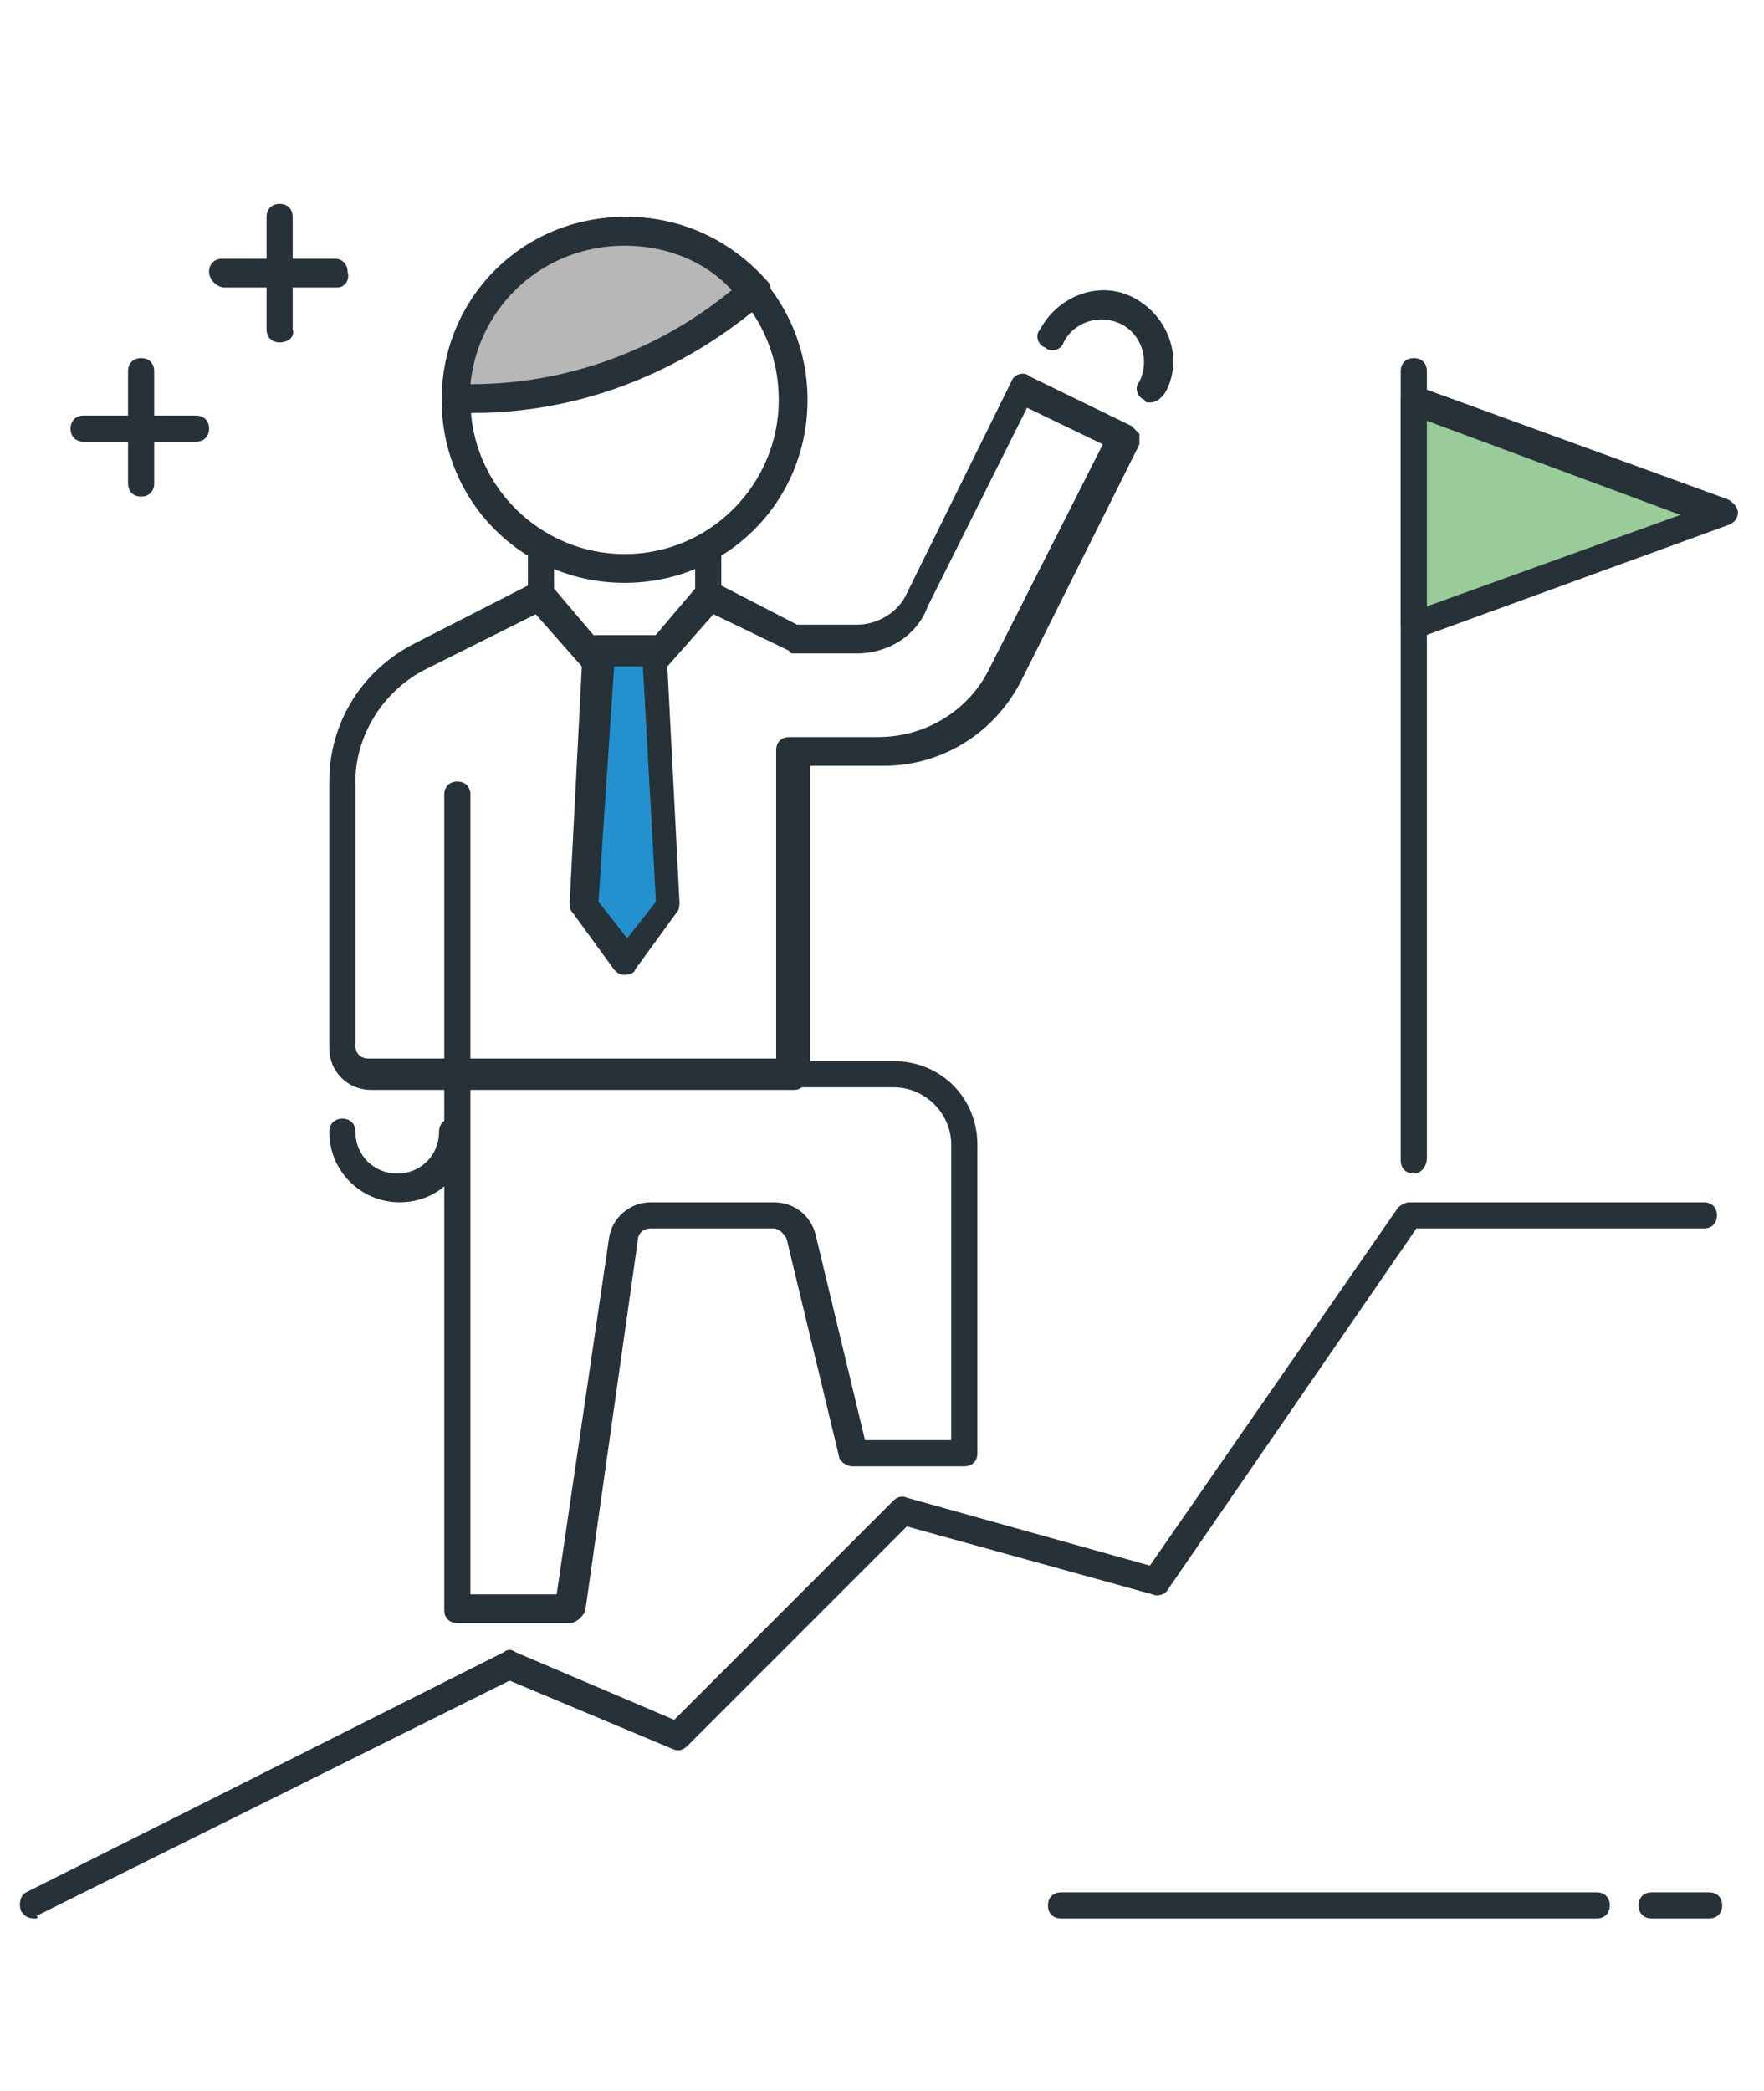 <?xml version="1.0" encoding="UTF-8"?>
<!-- Generator: Adobe Illustrator 25.3.1, SVG Export Plug-In . SVG Version: 6.00 Build 0)  -->
<svg xmlns="http://www.w3.org/2000/svg" xmlns:xlink="http://www.w3.org/1999/xlink" version="1.1" id="Capa_1" x="0px" y="0px" viewBox="0 0 67.5 80" style="enable-background:new 0 0 67.5 80;" xml:space="preserve">
<style type="text/css">
	.st0{fill:#263238;}
	.st1{fill:#99CC99;}
	.st2{fill:#B7B7B7;}
	.st3{fill:#2391D0;}
</style>
<g id="Capa_2_1_">
	<path class="st0" d="M54.1,44.9c-0.3,0-0.5-0.2-0.5-0.5V14.2c0-0.3,0.2-0.5,0.5-0.5c0.3,0,0.5,0.2,0.5,0.5v30.1   C54.6,44.6,54.4,44.9,54.1,44.9z"></path>
	<path class="st1" d="M54.1,23.9v-8.6l11.8,4.3L54.1,23.9z"></path>
	<path class="st0" d="M54.1,24.4c-0.1,0-0.2,0-0.3-0.1c-0.1-0.1-0.2-0.3-0.2-0.4v-8.6c0-0.2,0.1-0.3,0.2-0.4   c0.1-0.1,0.3-0.1,0.5-0.1l11.8,4.3c0.2,0.1,0.4,0.3,0.4,0.5s-0.1,0.4-0.4,0.5l-11.8,4.3C54.2,24.4,54.1,24.4,54.1,24.4z M54.6,16.1   v7.1l9.7-3.5L54.6,16.1z"></path>
	<path class="st0" d="M61.1,73.4H40.6c-0.3,0-0.5-0.2-0.5-0.5c0-0.3,0.2-0.5,0.5-0.5h20.5c0.3,0,0.5,0.2,0.5,0.5   C61.6,73.2,61.4,73.4,61.1,73.4z"></path>
	<path class="st0" d="M65.4,73.4h-2.2c-0.3,0-0.5-0.2-0.5-0.5c0-0.3,0.2-0.5,0.5-0.5h2.2c0.3,0,0.5,0.2,0.5,0.5   C65.9,73.2,65.7,73.4,65.4,73.4z"></path>
	<path class="st0" d="M1.3,73.4c-0.2,0-0.4-0.1-0.5-0.3c-0.1-0.3,0-0.6,0.2-0.7l18.3-9.2c0.1-0.1,0.3-0.1,0.4,0l6.1,2.6l8.4-8.4   c0.1-0.1,0.3-0.2,0.5-0.1l9.3,2.6l9.5-13.7c0.1-0.1,0.3-0.2,0.4-0.2h11.3c0.3,0,0.5,0.2,0.5,0.5c0,0.3-0.2,0.5-0.5,0.5h-11   l-9.5,13.8c-0.1,0.2-0.4,0.3-0.6,0.2l-9.4-2.6l-8.4,8.4c-0.2,0.2-0.4,0.2-0.6,0.1l-6.2-2.6l-18.1,9C1.5,73.4,1.4,73.4,1.3,73.4z"></path>
	<path class="st0" d="M23.9,22.3c-3.9,0-7-3.1-7-7s3.1-7,7-7s7,3.1,7,7S27.8,22.3,23.9,22.3z M23.9,9.4c-3.3,0-5.9,2.7-5.9,5.9   c0,3.3,2.7,5.9,5.9,5.9c3.3,0,5.9-2.7,5.9-5.9C29.8,12,27.2,9.4,23.9,9.4z"></path>
	<path class="st2" d="M28.4,11.5l0.5-0.4c-1.2-1.4-3-2.3-5-2.3c-3.6,0-6.5,2.9-6.5,6.5h0.6C21.8,15.3,25.5,14,28.4,11.5z"></path>
	<path class="st0" d="M18.1,15.8h-0.6c-0.3,0-0.5-0.2-0.5-0.5c0-3.9,3.1-7,7-7c2.1,0,4,0.9,5.4,2.5c0.1,0.1,0.1,0.3,0.1,0.4   c0,0.1-0.1,0.3-0.2,0.4L28.7,12C25.7,14.4,22,15.8,18.1,15.8z M18,14.7L18,14.7c3.7,0,7.2-1.3,10-3.6l0,0C27,10,25.5,9.4,23.9,9.4   C20.8,9.4,18.3,11.7,18,14.7z"></path>
	<path class="st0" d="M21.8,62.1h-4.3c-0.3,0-0.5-0.2-0.5-0.5V41.1c0-0.3,0.2-0.5,0.5-0.5h16.7c1.8,0,3.2,1.4,3.2,3.2v11.8   c0,0.3-0.2,0.5-0.5,0.5h-4.3c-0.2,0-0.5-0.2-0.5-0.4l-2-8.3c-0.1-0.2-0.3-0.4-0.5-0.4h-4.7c-0.3,0-0.5,0.2-0.5,0.5l-2,14.1   C22.3,61.9,22,62.1,21.8,62.1z M18,61h3.3l2-13.6c0.1-0.8,0.8-1.4,1.6-1.4h4.7c0.8,0,1.4,0.5,1.6,1.2l1.9,7.9h3.3V43.8   c0-1.2-1-2.2-2.2-2.2H18L18,61L18,61z"></path>
	<path class="st0" d="M20.7,23.4c-0.3,0-0.5-0.2-0.5-0.5l0-1.9c0-0.3,0.2-0.5,0.5-0.5c0.3,0,0.5,0.2,0.5,0.5l0,1.9   C21.2,23.1,21,23.4,20.7,23.4z"></path>
	<path class="st0" d="M27.1,23.3c-0.3,0-0.5-0.2-0.5-0.5l0-1.9c0-0.3,0.2-0.5,0.5-0.5h0c0.3,0,0.5,0.2,0.5,0.5l0,1.9   C27.7,23.1,27.4,23.3,27.1,23.3C27.1,23.3,27.1,23.3,27.1,23.3z"></path>
	<path class="st0" d="M44,15.4c-0.1,0-0.2,0-0.2-0.1c-0.3-0.1-0.4-0.5-0.2-0.7c0.4-0.8,0.1-1.8-0.7-2.2c-0.8-0.4-1.8-0.1-2.2,0.7   c-0.1,0.3-0.5,0.4-0.7,0.2c-0.3-0.1-0.4-0.5-0.2-0.7c0.7-1.3,2.3-1.9,3.6-1.2c1.3,0.7,1.9,2.3,1.2,3.6C44.4,15.3,44.2,15.4,44,15.4   z"></path>
	<path class="st0" d="M30.4,41.7H14.2c-0.9,0-1.6-0.7-1.6-1.6V29.9c0-2.3,1.3-4.3,3.3-5.3l4.5-2.3c0.2-0.1,0.5-0.1,0.7,0.1l2.8,3.3   l2.8-3.3c0.2-0.2,0.4-0.2,0.7-0.1l3.1,1.6h2.3c0.8,0,1.6-0.5,1.9-1.2l4-8.1c0.1-0.3,0.5-0.4,0.7-0.2l3.9,1.9   c0.1,0.1,0.2,0.2,0.3,0.3c0,0.1,0,0.3,0,0.4l-4.5,9c-1,2-3,3.3-5.3,3.3h-2.8v11.8C30.9,41.4,30.7,41.7,30.4,41.7z M20.5,23.5   l-4.2,2.1c-1.6,0.8-2.7,2.5-2.7,4.3V40c0,0.3,0.2,0.5,0.5,0.5h15.6V28.7c0-0.3,0.2-0.5,0.5-0.5h3.4c1.8,0,3.5-1,4.3-2.7l4.3-8.5   l-2.9-1.4l-3.8,7.6C35.1,24.3,34,25,32.8,25h-2.4c-0.1,0-0.2,0-0.2-0.1l-2.9-1.4l-3,3.4c-0.2,0.2-0.6,0.2-0.8,0L20.5,23.5z"></path>
	<path class="st3" d="M25.5,34.6l-1.6,2.2l-1.6-2.2l0.5-9.7H25L25.5,34.6z"></path>
	<g>
		<path class="st0" d="M23.9,37.3c-0.2,0-0.3-0.1-0.4-0.2l-1.6-2.2c-0.1-0.1-0.1-0.2-0.1-0.4l0.5-9.7c0-0.3,0.3-0.5,0.5-0.5H25    c0.3,0,0.5,0.2,0.5,0.5l0.5,9.7c0,0.1,0,0.3-0.1,0.4l-1.6,2.2C24.3,37.2,24.1,37.3,23.9,37.3z M22.9,34.5l1.1,1.4l1.1-1.4l-0.5-9    h-1.1L22.9,34.5z"></path>
		<path class="st0" d="M17.5,41.7c-0.3,0-0.5-0.2-0.5-0.5V30.4c0-0.3,0.2-0.5,0.5-0.5c0.3,0,0.5,0.2,0.5,0.5v10.8    C18,41.4,17.8,41.7,17.5,41.7z"></path>
		<path class="st0" d="M15.3,46c-1.5,0-2.7-1.2-2.7-2.7c0-0.3,0.2-0.5,0.5-0.5c0.3,0,0.5,0.2,0.5,0.5c0,0.9,0.7,1.6,1.6,1.6    c0.9,0,1.6-0.7,1.6-1.6c0-0.3,0.2-0.5,0.5-0.5c0.3,0,0.5,0.2,0.5,0.5C18,44.8,16.8,46,15.3,46z"></path>
		<path class="st0" d="M12.9,11H8.6C8.3,11,8,10.7,8,10.4c0-0.3,0.2-0.5,0.5-0.5h4.3c0.3,0,0.5,0.2,0.5,0.5    C13.4,10.7,13.2,11,12.9,11z"></path>
		<path class="st0" d="M10.7,13.1c-0.3,0-0.5-0.2-0.5-0.5V8.3c0-0.3,0.2-0.5,0.5-0.5c0.3,0,0.5,0.2,0.5,0.5v4.3    C11.3,12.9,11,13.1,10.7,13.1z"></path>
		<path class="st0" d="M7.5,16.9H3.2c-0.3,0-0.5-0.2-0.5-0.5c0-0.3,0.2-0.5,0.5-0.5h4.3c0.3,0,0.5,0.2,0.5,0.5    C8,16.7,7.8,16.9,7.5,16.9z"></path>
		<path class="st0" d="M5.4,19c-0.3,0-0.5-0.2-0.5-0.5v-4.3c0-0.3,0.2-0.5,0.5-0.5c0.3,0,0.5,0.2,0.5,0.5v4.3    C5.9,18.8,5.7,19,5.4,19z"></path>
	</g>
</g>
</svg>
